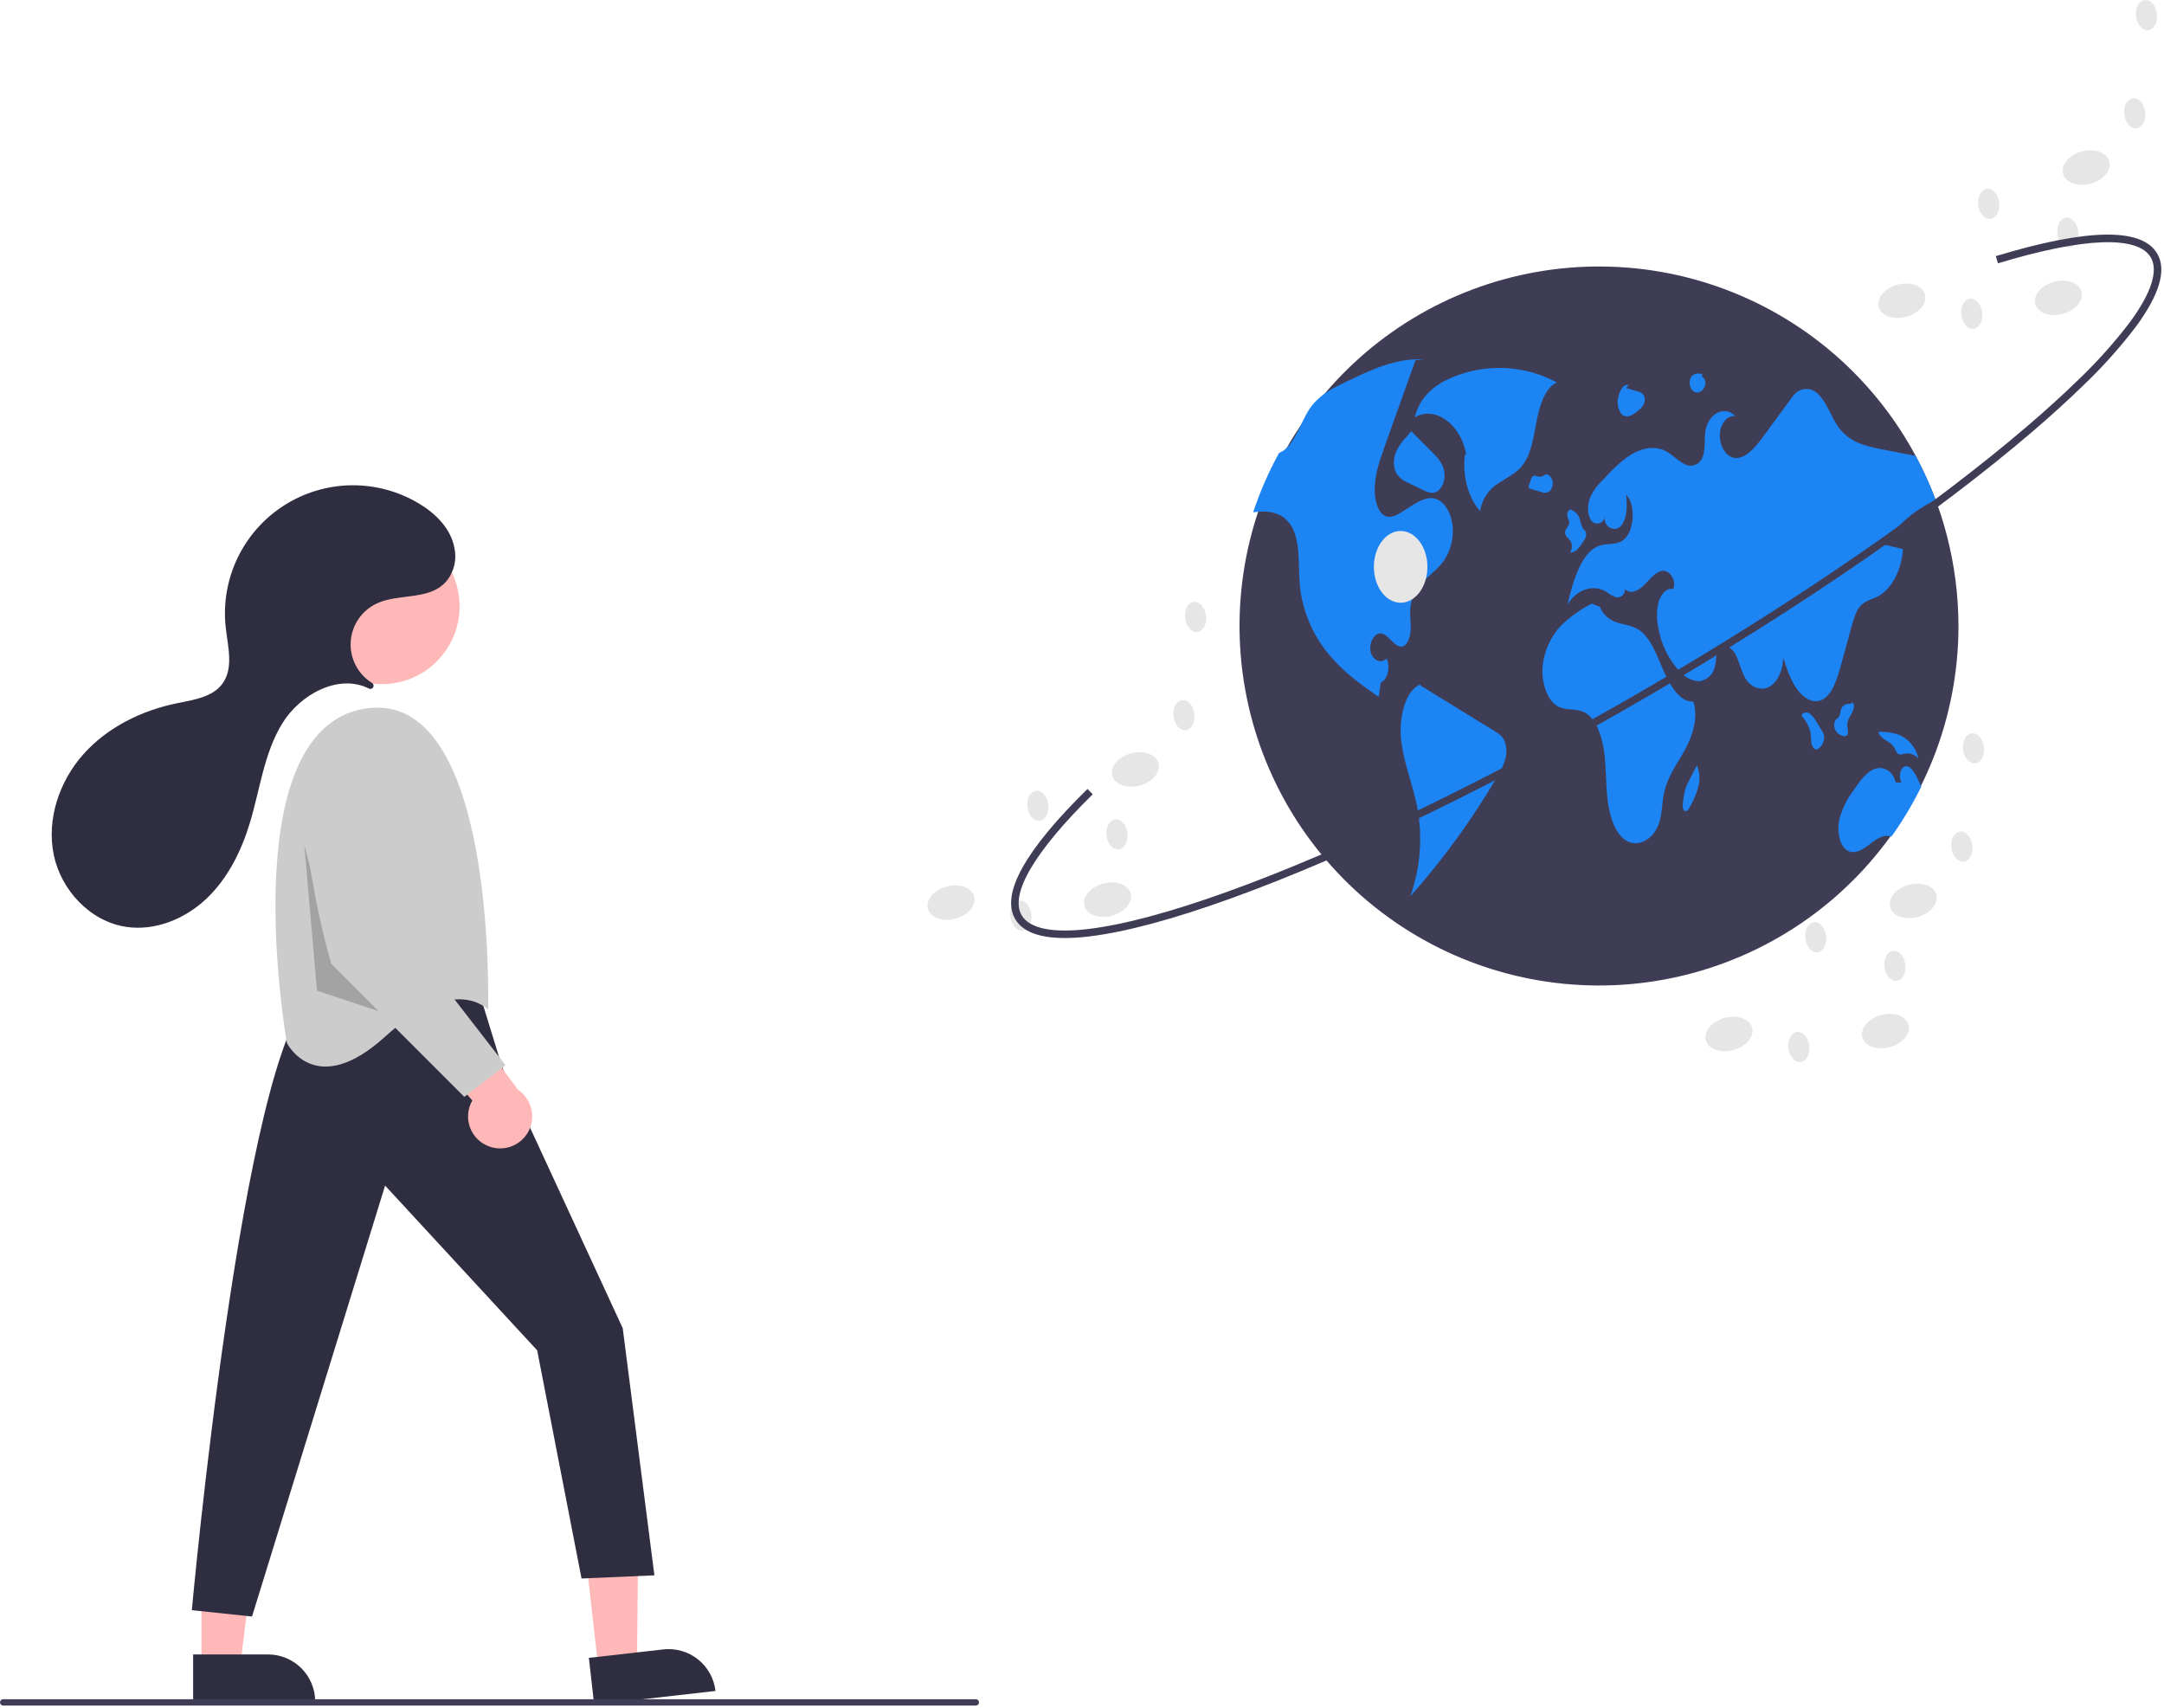 <svg width="683" height="539" viewBox="0 0 683 539" fill="none" xmlns="http://www.w3.org/2000/svg">
<g clip-path="url(#clip0_1314_12288)">
<path d="M188.862 526.385L201.044 525.001L201.509 477.358L183.53 479.399L188.862 526.385Z" fill="#FFB8B8"/>
<path d="M225.82 533.647L187.535 537.992L185.856 523.2L209.35 520.534C213.273 520.089 217.212 521.22 220.301 523.679C223.389 526.139 225.375 529.724 225.82 533.647Z" fill="#2F2E41"/>
<path d="M63.582 525.623H75.842L81.674 478.334L63.58 478.336L63.582 525.623Z" fill="#FFB8B8"/>
<path d="M99.487 537.006L60.956 537.008L60.955 522.121L84.599 522.12C88.547 522.119 92.334 523.688 95.126 526.479C97.918 529.271 99.486 533.058 99.487 537.006Z" fill="#2F2E41"/>
<path d="M151.544 314.156L158.544 336.925L196.544 419.156L206.544 497.156L183.544 498.156L169.544 426.156L121.544 374.156L79.544 510.156L60.544 508.156C60.544 508.156 76.544 332.156 98.544 314.156C98.544 314.156 134.544 297.156 151.544 314.156Z" fill="#2F2E41"/>
<path d="M120.493 215.91C134.057 215.91 145.054 204.913 145.054 191.349C145.054 177.784 134.057 166.788 120.493 166.788C106.928 166.788 95.932 177.784 95.932 191.349C95.932 204.913 106.928 215.91 120.493 215.91Z" fill="#FFB8B8"/>
<path d="M154.043 318.656C154.043 318.656 157.043 216.656 115.043 223.656C73.043 230.656 90.543 329.156 90.543 329.156C90.543 329.156 99.543 347.156 121.543 327.156C143.543 307.156 154.043 318.656 154.043 318.656Z" fill="#CCCCCC"/>
<path opacity="0.2" d="M96.044 266.656L105.927 304.539L120.984 319.597L100.044 312.656L96.044 266.656Z" fill="black"/>
<path d="M154.354 361.794C152.972 361.293 151.716 360.495 150.676 359.456C149.636 358.417 148.836 357.163 148.333 355.782C147.83 354.4 147.635 352.925 147.764 351.461C147.893 349.997 148.341 348.578 149.077 347.305L125.718 320.262L144.132 317.865L163.491 343.914C165.547 345.292 167.026 347.376 167.647 349.772C168.269 352.168 167.99 354.708 166.864 356.912C165.738 359.116 163.842 360.83 161.536 361.73C159.231 362.63 156.675 362.652 154.354 361.794Z" fill="#FFB8B8"/>
<path d="M125.914 244.431L128.544 296.155L159.544 336.155L146.544 346.155L104.544 304.155C104.544 304.155 89.544 253.155 100.544 238.155C104.669 232.53 109.216 230.984 113.288 231.247C116.638 231.526 119.771 233.021 122.097 235.449C124.422 237.877 125.78 241.072 125.914 244.431Z" fill="#CCCCCC"/>
<path d="M117.571 217.156C117.688 217.051 117.78 216.92 117.837 216.773C117.895 216.627 117.918 216.469 117.904 216.312C117.89 216.155 117.84 216.003 117.757 215.869C117.675 215.735 117.562 215.622 117.428 215.539C115.247 214.189 113.47 212.275 112.284 210.001C111.097 207.726 110.546 205.174 110.686 202.612C110.827 200.051 111.655 197.574 113.084 195.443C114.512 193.312 116.488 191.605 118.804 190.502C126.025 187.059 135.81 189.737 141.148 183.121C142.234 181.706 143.001 180.073 143.399 178.334C143.796 176.595 143.814 174.791 143.451 173.044C142.299 166.795 137.601 162.155 132.341 158.975C125.878 155.068 118.45 153.049 110.899 153.147C103.348 153.246 95.976 155.457 89.617 159.53C83.258 163.604 78.168 169.377 74.922 176.195C71.676 183.014 70.404 190.605 71.251 198.109C71.931 204.123 73.786 210.867 70.21 215.75C67.063 220.047 61.122 220.853 55.904 221.921C44.71 224.211 33.912 229.495 26.316 238.029C18.72 246.563 14.668 258.537 16.958 269.73C19.248 280.923 28.436 290.76 39.729 292.495C48.92 293.908 58.411 290.004 65.161 283.607C71.911 277.21 76.178 268.572 78.869 259.67C82.063 249.105 83.323 237.72 89.09 228.308C94.733 219.099 106.893 212.497 116.424 217.293C116.607 217.388 116.814 217.426 117.019 217.402C117.224 217.377 117.416 217.292 117.571 217.156Z" fill="#2F2E41"/>
<path d="M308 538.251H1C0.735 538.251 0.48 538.146 0.293 537.958C0.105 537.771 0 537.516 0 537.251C0 536.986 0.105 536.731 0.293 536.544C0.48 536.356 0.735 536.251 1 536.251H308C308.265 536.251 308.52 536.356 308.707 536.544C308.895 536.731 309 536.986 309 537.251C309 537.516 308.895 537.771 308.707 537.958C308.52 538.146 308.265 538.251 308 538.251Z" fill="#3F3D56"/>
<path d="M618.129 197.78C618.074 226.106 607.424 253.387 588.274 274.259C569.124 295.131 542.858 308.085 514.642 310.573C486.425 313.062 458.298 304.905 435.79 287.707C413.282 270.509 398.022 245.513 393.01 217.634C387.997 189.754 393.595 161.009 408.702 137.047C423.809 113.086 447.334 95.643 474.65 88.147C501.967 80.65 531.099 83.644 556.32 96.538C581.542 109.433 601.027 131.295 610.946 157.828C611.193 158.494 611.435 159.161 611.669 159.833V159.84C612.717 162.797 613.639 165.809 614.436 168.876C616.896 178.313 618.137 188.027 618.129 197.78Z" fill="#3F3D56"/>
<path d="M491.413 120.717C486.28 117.941 480.581 116.375 474.751 116.136C468.92 115.897 463.112 116.994 457.769 119.341C453.065 121.388 448.112 125.06 446.543 131.692C452.89 127.947 461.105 133.865 462.738 143.358L462.357 143.463C461.495 150.039 463.42 157.198 467.148 161.276C467.426 159.436 468.109 157.681 469.149 156.138C470.189 154.596 471.56 153.304 473.162 152.357C475.901 150.557 478.931 149.249 481.022 146.154C483.5 142.485 484.13 137.122 485.114 132.23C486.099 127.338 487.967 122.08 491.413 120.717Z" fill="#1D84F4"/>
<path d="M455.886 176.674C454.128 179.314 451.781 180.97 449.674 183.033C447.242 185.245 445.646 188.228 445.156 191.479C444.889 193.776 445.302 196.111 445.245 198.433C445.188 200.756 444.413 203.37 442.833 203.948C440.34 204.849 438.436 200.216 435.872 199.893C433.835 199.639 432.002 202.844 432.592 205.623C433.182 208.402 435.955 209.633 437.548 207.818C438.988 210.236 437.973 214.621 435.809 215.363C435.58 216.886 435.352 218.403 435.13 219.926C429.66 216.099 424.133 212.21 419.482 206.606C414.309 200.428 411.1 192.844 410.268 184.829C409.665 178.388 410.56 171.021 407.603 166.065C405.236 162.099 401.175 161.223 397.52 161.471C396.854 161.515 396.181 161.591 395.515 161.674C397.67 155.2 400.408 148.934 403.694 142.954C404.438 142.635 405.129 142.205 405.744 141.679C409.145 138.792 410.655 132.947 413.415 128.905C413.593 128.645 413.777 128.391 413.967 128.144C416.791 124.457 420.573 122.56 424.228 120.796C432.319 116.868 440.644 112.889 449.185 113.435L446.755 113.669C443.918 121.614 441.08 129.559 438.239 137.503C437.807 138.722 437.372 139.942 436.932 141.165C435.32 145.683 433.658 150.493 433.905 155.55C434.051 158.545 435.092 161.743 437.071 162.771C438.918 163.723 440.936 162.556 442.719 161.401C443.474 160.918 444.223 160.436 444.978 159.948C447.687 158.203 450.689 156.413 453.551 157.581C456.171 158.647 458.107 162.207 458.475 166.046C458.812 169.777 457.902 173.516 455.886 176.674Z" fill="#1D84F4"/>
<path d="M472.002 230.914C464.088 226.042 456.175 221.17 448.261 216.297L448.396 215.951C443.475 217.825 441.433 226.571 442.246 233.724C443.059 240.876 445.816 247.27 447.209 254.239C449.087 263.776 448.378 273.642 445.156 282.812C455.562 271.136 464.771 258.447 472.645 244.933C473.745 243.23 474.583 241.372 475.132 239.42C475.712 237.34 475.505 235.118 474.55 233.181C473.902 232.226 473.027 231.447 472.002 230.914Z" fill="#1D84F4"/>
<path d="M440.769 142.27C439.84 144.266 439.697 146.538 440.368 148.634C441.149 150.323 442.566 151.635 444.309 152.284L448.682 154.451C450.136 155.172 451.704 155.901 453.187 155.307C454.976 154.592 456.216 151.788 455.895 149.185C455.554 146.415 453.808 144.509 452.193 142.886C449.933 140.616 447.673 138.345 445.413 136.074L444.139 137.634C442.762 138.978 441.622 140.546 440.769 142.27Z" fill="#1D84F4"/>
<path d="M594.689 171.884C596.656 172.347 598.623 172.81 600.59 173.273C600.248 179.917 596.954 186.066 592.538 188.293C590.698 189.22 588.648 189.562 587.125 191.295C585.748 192.868 585.05 195.318 584.409 197.659C583.286 201.746 582.163 205.832 581.04 209.919C579.834 214.323 578.286 219.215 575.151 220.802C572.46 222.166 569.383 220.497 567.314 217.699C565.246 214.9 563.983 211.137 562.758 207.47C562.834 211.467 560.975 215.389 558.342 216.778C555.702 218.168 552.491 216.912 550.727 213.809C549.458 211.581 548.931 208.643 547.687 206.384C546.444 204.125 543.836 202.831 542.478 204.95C541.583 206.359 541.697 208.517 541.253 210.306C541.029 211.494 540.441 212.583 539.57 213.421C538.699 214.259 537.588 214.805 536.392 214.983C535.293 214.958 534.21 214.709 533.21 214.252C532.209 213.795 531.312 213.139 530.574 212.324C526.688 208.349 524.158 203.247 523.346 197.748C522.795 195.112 522.865 192.383 523.549 189.778C524.33 187.31 526.214 185.406 528.086 185.876C529.317 183.274 526.887 179.822 524.698 180.127C522.502 180.431 520.782 182.785 518.98 184.594C517.184 186.402 514.672 187.716 512.863 185.92C512.904 186.577 512.681 187.223 512.246 187.716C511.81 188.209 511.196 188.509 510.539 188.549C510.474 188.553 510.409 188.555 510.344 188.554C509.141 188.208 508.024 187.616 507.063 186.815C502.92 184.232 497.659 185.946 494.715 190.832C496.555 183.001 499.252 174.016 504.906 172.176C507.216 171.42 509.735 172.042 511.918 170.735C515.782 168.419 516.563 159.668 513.225 156.058C513.65 159.472 513.568 163.457 511.765 165.792C509.963 168.127 506.181 166.604 506.41 163.152C506.358 163.638 506.155 164.095 505.828 164.457C505.501 164.82 505.068 165.07 504.59 165.171C504.113 165.273 503.615 165.22 503.169 165.022C502.723 164.823 502.352 164.489 502.107 164.066C500.908 162.239 501.01 159.25 501.86 157.067C502.737 155.09 503.994 153.305 505.559 151.813C508.574 148.583 511.632 145.315 515.122 143.284C518.619 141.254 522.654 140.569 526.157 142.586C528.004 143.652 529.628 145.429 531.513 146.368C531.956 146.643 532.448 146.828 532.963 146.912C533.477 146.997 534.003 146.979 534.51 146.86C535.018 146.741 535.497 146.524 535.92 146.22C536.344 145.916 536.703 145.531 536.978 145.089C536.999 145.054 537.02 145.02 537.04 144.985C538.442 142.523 537.782 138.868 538.303 135.79C539.235 130.352 544.673 127.808 547.688 131.399C545.435 130.822 543.106 133.487 542.827 136.717C542.541 139.947 544.172 143.208 546.355 144.185C550.023 145.81 553.614 141.723 556.387 137.941C559.281 133.982 562.179 130.024 565.081 126.069C565.544 125.396 566.064 124.763 566.635 124.178C567.544 123.292 568.756 122.785 570.025 122.759C571.294 122.733 572.525 123.19 573.469 124.038C576.401 126.431 577.778 131.336 580.183 134.712C583.673 139.617 588.896 140.81 593.756 141.762C597.379 142.466 601.005 143.174 604.633 143.887C607.051 148.386 609.16 153.044 610.946 157.828C604.294 160.862 598.652 165.74 594.689 171.884Z" fill="#1D84F4"/>
<path d="M606.403 248.234C603.685 253.754 600.523 259.044 596.948 264.053C594.664 263.076 592.208 264.821 590.07 266.458C587.836 268.171 585.152 269.84 582.861 268.279C580.52 266.68 579.765 262.207 580.507 258.659C581.36 255.387 582.853 252.316 584.898 249.623C586.802 246.78 588.839 243.83 591.485 242.726C594.137 241.621 597.545 243.182 598.319 246.952L600.197 246.888C599.144 245.441 599.696 242.446 601.111 241.92C602.742 241.304 604.157 243.544 605.122 245.524C605.553 246.419 605.991 247.32 606.403 248.234Z" fill="#1D84F4"/>
<path d="M534.466 221.43C530.429 221.684 527.231 216.714 525.106 211.825C522.981 206.935 521.042 201.344 517.399 198.855C515.317 197.433 512.944 197.238 510.687 196.549C509.406 196.225 508.221 195.601 507.23 194.729C506.238 193.856 505.469 192.759 504.986 191.53L502.425 190.496C498.843 192.286 495.562 194.626 492.702 197.429C489.433 200.901 487.397 205.352 486.908 210.095C486.419 215.221 488.226 220.937 491.601 222.863C494.268 224.384 497.374 223.425 500.075 224.818C503.451 226.559 505.455 231.614 506.213 236.606C506.972 241.598 506.78 246.785 507.322 251.834C507.865 256.882 509.361 262.135 512.456 264.722C516.33 267.959 522.014 265.269 523.752 259.376C524.605 256.485 524.575 253.223 525.213 250.223C526.336 244.938 529.366 241.018 531.769 236.683C534.172 232.348 536.064 226.461 534.466 221.43Z" fill="#1D84F4"/>
<path d="M494.572 169.504C494.948 169.85 495.3 170.223 495.623 170.62C495.958 171.197 496.129 171.855 496.117 172.522C496.106 173.189 495.913 173.841 495.559 174.406C496.045 174.379 496.52 174.25 496.954 174.03C497.389 173.809 497.772 173.501 498.081 173.124C498.818 172.285 499.466 171.372 500.016 170.399C500.274 170.066 500.458 169.682 500.557 169.272C500.655 168.863 500.665 168.437 500.586 168.023C500.395 167.478 499.944 167.246 499.628 166.837C499.19 166.036 498.891 165.168 498.743 164.267C498.568 163.423 498.161 162.645 497.567 162.019C496.974 161.394 496.218 160.946 495.384 160.727L495.587 160.766C495.242 160.97 494.97 161.277 494.809 161.644C494.648 162.01 494.605 162.418 494.688 162.81C494.81 163.602 495.319 164.259 495.268 165.067C495.196 166.228 494.035 166.773 493.963 167.935C493.952 168.517 494.171 169.081 494.572 169.504Z" fill="#1D84F4"/>
<path d="M487.655 149.769L487.673 149.765C487.797 149.652 487.913 149.53 488.018 149.398L487.655 149.769Z" fill="#6C63FF"/>
<path d="M488.866 155.22C489.351 154.795 489.709 154.244 489.903 153.628C490.096 153.013 490.116 152.356 489.962 151.73C489.669 150.409 488.631 149.522 487.673 149.765C487.395 150.047 487.051 150.253 486.671 150.365C486.292 150.477 485.89 150.49 485.504 150.404C484.912 150.252 484.262 149.859 483.749 150.305C483.455 150.638 483.25 151.04 483.151 151.473C482.961 152.056 482.771 152.639 482.581 153.222C482.491 153.431 482.467 153.663 482.513 153.886C482.55 153.975 482.609 154.053 482.684 154.113C482.759 154.173 482.849 154.213 482.944 154.228L486.365 155.236C486.757 155.417 487.185 155.51 487.617 155.507C488.049 155.504 488.476 155.406 488.866 155.22Z" fill="#1D84F4"/>
<path d="M574.938 230.477C574.411 229.614 573.884 228.752 573.357 227.889C572.839 226.889 572.132 226.001 571.274 225.273C570.898 224.958 570.414 224.806 569.926 224.849C569.438 224.892 568.988 225.127 568.673 225.502L568.646 225.536L568.71 226.029C570.121 227.542 571.083 229.418 571.487 231.447C571.607 232.329 571.565 233.242 571.67 234.127C571.681 234.538 571.773 234.942 571.941 235.318C572.109 235.693 572.348 236.031 572.647 236.313C573.477 236.868 574.451 236.05 575.042 235.053C575.57 234.234 575.807 233.26 575.714 232.29C575.583 231.639 575.318 231.022 574.938 230.477Z" fill="#1D84F4"/>
<path d="M583.206 231.601C583.306 230.793 583.241 229.973 583.013 229.191C582.975 228.134 583.255 227.09 583.818 226.193C584.376 225.348 584.799 224.42 585.072 223.444C585.186 223 585.165 222.531 585.011 222.098C584.837 221.706 584.415 221.527 584.172 221.838L584.691 222.172C583.99 222.047 583.271 222.082 582.586 222.274C582.195 222.423 581.846 222.665 581.568 222.978C581.291 223.291 581.093 223.666 580.991 224.072C580.905 224.705 580.765 225.329 580.572 225.938C580.263 226.574 579.664 226.785 579.288 227.343C579.031 227.838 578.901 228.389 578.911 228.947C578.92 229.504 579.068 230.05 579.34 230.536C579.813 231.331 580.564 231.922 581.448 232.194C582.082 232.421 582.916 232.433 583.206 231.601Z" fill="#1D84F4"/>
<path d="M597.928 236.043C598.157 236.638 598.464 237.201 598.841 237.717C599.545 238.427 600.503 237.991 601.358 237.818C602.134 237.696 602.929 237.785 603.658 238.078C604.387 238.37 605.024 238.854 605.5 239.479C605.168 237.825 604.444 236.275 603.39 234.959C602.335 233.643 600.979 232.599 599.437 231.915C597.433 231.222 595.322 230.892 593.202 230.94L592.84 231.033C593.763 233.719 596.66 233.659 597.928 236.043Z" fill="#1D84F4"/>
<path d="M535.57 241.536L535.576 241.548L535.681 241.345L535.57 241.536Z" fill="#6C63FF"/>
<path d="M533.336 245.859C532.849 246.744 532.43 247.664 532.083 248.612C531.624 250.148 531.32 251.726 531.175 253.322C531.062 254.23 531.027 255.389 531.596 255.831C531.759 255.94 531.956 255.985 532.15 255.959C532.344 255.932 532.522 255.836 532.651 255.688C532.967 255.354 533.225 254.97 533.416 254.551C534.534 252.626 535.401 250.566 535.998 248.422C536.621 246.147 536.473 243.729 535.575 241.548C534.829 242.985 534.083 244.422 533.336 245.859Z" fill="#1D84F4"/>
<path d="M511.79 130.678C512.145 131.025 512.593 131.26 513.08 131.355C513.567 131.45 514.071 131.401 514.53 131.213C515.481 130.797 516.353 130.221 517.109 129.51C517.735 129.047 518.265 128.468 518.672 127.804C518.896 127.408 519.04 126.971 519.095 126.519C519.15 126.067 519.115 125.608 518.992 125.17C518.817 124.75 518.538 124.381 518.181 124.099C517.824 123.816 517.401 123.63 516.952 123.556C515.687 123.181 514.421 122.806 513.156 122.431L514.071 121.605C513.129 121.1 512.087 122.038 511.499 123.2C511.121 123.958 510.858 124.768 510.718 125.604C510.517 126.477 510.51 127.383 510.695 128.259C510.88 129.135 511.254 129.961 511.79 130.678Z" fill="#1D84F4"/>
<path d="M534.132 123.177C534.489 123.571 534.982 123.813 535.511 123.856C536.04 123.899 536.566 123.74 536.982 123.409C537.339 123.141 537.637 122.8 537.854 122.409C538.071 122.017 538.203 121.585 538.242 121.139C538.332 120.144 537.839 119.038 537.137 118.952L537.297 118.019C535.943 117.775 534.277 117.726 533.551 119.37C533.306 120 533.231 120.683 533.333 121.352C533.435 122.02 533.711 122.649 534.132 123.177Z" fill="#1D84F4"/>
<path d="M442.071 190.222C446.737 190.222 450.519 185.15 450.519 178.894C450.519 172.638 446.737 167.567 442.071 167.567C437.406 167.567 433.624 172.638 433.624 178.894C433.624 185.15 437.406 190.222 442.071 190.222Z" fill="#E6E6E6"/>
<path d="M596.441 330.486C600.474 329.412 603.138 326.267 602.391 323.462C601.644 320.656 597.769 319.253 593.736 320.327C589.703 321.401 587.039 324.546 587.786 327.351C588.534 330.157 592.409 331.56 596.441 330.486Z" fill="#E6E6E6"/>
<path d="M547.047 331.399C551.08 330.325 553.743 327.18 552.996 324.375C552.249 321.569 548.374 320.166 544.341 321.24C540.308 322.314 537.645 325.459 538.392 328.264C539.139 331.07 543.014 332.473 547.047 331.399Z" fill="#E6E6E6"/>
<path d="M605.216 289.389C609.249 288.315 611.912 285.17 611.165 282.365C610.418 279.559 606.543 278.156 602.51 279.23C598.477 280.304 595.814 283.449 596.561 286.254C597.308 289.06 601.183 290.463 605.216 289.389Z" fill="#E6E6E6"/>
<path d="M619.785 271.919C621.606 271.694 622.819 269.389 622.494 266.771C622.17 264.154 620.43 262.215 618.61 262.44C616.789 262.666 615.576 264.971 615.9 267.589C616.225 270.206 617.964 272.145 619.785 271.919Z" fill="#E6E6E6"/>
<path d="M623.473 240.914C625.294 240.688 626.507 238.383 626.183 235.766C625.858 233.148 624.119 231.209 622.298 231.435C620.477 231.661 619.264 233.966 619.589 236.583C619.913 239.201 621.652 241.14 623.473 240.914Z" fill="#E6E6E6"/>
<path d="M573.681 300.518C575.502 300.292 576.715 297.987 576.391 295.37C576.066 292.752 574.327 290.813 572.506 291.039C570.685 291.265 569.472 293.57 569.797 296.187C570.121 298.805 571.86 300.744 573.681 300.518Z" fill="#E6E6E6"/>
<path d="M598.655 309.557C600.476 309.331 601.689 307.026 601.364 304.409C601.04 301.791 599.301 299.852 597.48 300.078C595.659 300.304 594.446 302.609 594.77 305.226C595.095 307.844 596.834 309.783 598.655 309.557Z" fill="#E6E6E6"/>
<path d="M568.332 335.16C570.153 334.934 571.366 332.629 571.041 330.011C570.717 327.394 568.977 325.455 567.156 325.681C565.336 325.906 564.122 328.211 564.447 330.829C564.772 333.446 566.511 335.385 568.332 335.16Z" fill="#E6E6E6"/>
<path d="M350.911 289.005C354.944 287.931 357.608 284.786 356.86 281.98C356.113 279.175 352.238 277.771 348.205 278.845C344.173 279.919 341.509 283.064 342.256 285.87C343.003 288.675 346.878 290.079 350.911 289.005Z" fill="#E6E6E6"/>
<path d="M301.515 289.92C305.547 288.846 308.211 285.701 307.464 282.895C306.717 280.09 302.842 278.686 298.809 279.76C294.776 280.834 292.113 283.979 292.86 286.785C293.607 289.59 297.482 290.994 301.515 289.92Z" fill="#E6E6E6"/>
<path d="M359.688 247.906C363.721 246.832 366.385 243.687 365.638 240.882C364.891 238.076 361.016 236.673 356.983 237.747C352.95 238.821 350.286 241.966 351.034 244.771C351.781 247.577 355.656 248.98 359.688 247.906Z" fill="#E6E6E6"/>
<path d="M374.255 230.438C376.076 230.212 377.289 227.907 376.965 225.29C376.64 222.672 374.901 220.733 373.08 220.959C371.259 221.185 370.046 223.49 370.371 226.107C370.695 228.725 372.435 230.664 374.255 230.438Z" fill="#E6E6E6"/>
<path d="M377.944 199.433C379.765 199.207 380.978 196.902 380.653 194.284C380.329 191.667 378.59 189.728 376.769 189.954C374.948 190.179 373.735 192.484 374.059 195.102C374.384 197.719 376.123 199.658 377.944 199.433Z" fill="#E6E6E6"/>
<path d="M328.152 259.036C329.973 258.81 331.186 256.505 330.861 253.888C330.537 251.27 328.798 249.331 326.977 249.557C325.156 249.783 323.943 252.088 324.267 254.705C324.592 257.323 326.331 259.262 328.152 259.036Z" fill="#E6E6E6"/>
<path d="M353.125 268.076C354.946 267.85 356.159 265.545 355.834 262.927C355.51 260.31 353.77 258.371 351.949 258.597C350.129 258.822 348.915 261.127 349.24 263.745C349.565 266.362 351.304 268.301 353.125 268.076Z" fill="#E6E6E6"/>
<path d="M322.802 293.678C324.623 293.452 325.836 291.147 325.512 288.529C325.187 285.912 323.448 283.973 321.627 284.199C319.806 284.424 318.593 286.729 318.918 289.347C319.242 291.965 320.981 293.903 322.802 293.678Z" fill="#E6E6E6"/>
<path d="M651.018 99.069C655.05 97.995 657.714 94.85 656.967 92.045C656.22 89.239 652.345 87.836 648.312 88.91C644.279 89.984 641.615 93.129 642.363 95.934C643.11 98.74 646.985 100.143 651.018 99.069Z" fill="#E6E6E6"/>
<path d="M601.621 99.984C605.654 98.91 608.318 95.765 607.57 92.96C606.823 90.154 602.948 88.751 598.915 89.825C594.883 90.899 592.219 94.044 592.966 96.849C593.713 99.655 597.588 101.058 601.621 99.984Z" fill="#E6E6E6"/>
<path d="M659.794 57.97C663.827 56.896 666.49 53.751 665.743 50.945C664.996 48.14 661.121 46.736 657.088 47.81C653.055 48.884 650.392 52.029 651.139 54.835C651.886 57.64 655.761 59.044 659.794 57.97Z" fill="#E6E6E6"/>
<path d="M674.362 40.502C676.183 40.277 677.396 37.972 677.071 35.354C676.747 32.736 675.008 30.798 673.187 31.023C671.366 31.249 670.153 33.554 670.477 36.172C670.802 38.789 672.541 40.728 674.362 40.502Z" fill="#E6E6E6"/>
<path d="M678.049 9.497C679.87 9.271 681.083 6.966 680.759 4.349C680.434 1.731 678.695 -0.208 676.874 0.018C675.053 0.244 673.84 2.549 674.165 5.166C674.489 7.784 676.229 9.723 678.049 9.497Z" fill="#E6E6E6"/>
<path d="M628.257 69.1C630.078 68.875 631.291 66.57 630.967 63.952C630.642 61.335 628.903 59.396 627.082 59.621C625.261 59.847 624.048 62.152 624.373 64.77C624.697 67.387 626.437 69.326 628.257 69.1Z" fill="#E6E6E6"/>
<path d="M653.231 78.14C655.052 77.914 656.265 75.609 655.941 72.992C655.616 70.374 653.877 68.435 652.056 68.661C650.235 68.887 649.022 71.192 649.346 73.809C649.671 76.427 651.41 78.366 653.231 78.14Z" fill="#E6E6E6"/>
<path d="M622.909 103.743C624.73 103.517 625.943 101.212 625.618 98.594C625.294 95.977 623.555 94.038 621.734 94.264C619.913 94.489 618.7 96.794 619.024 99.412C619.349 102.029 621.088 103.968 622.909 103.743Z" fill="#E6E6E6"/>
<path d="M336.069 296.032C327.988 296.032 322.734 294.024 320.408 290.031C315.823 282.159 323.503 268.346 343.236 248.976L344.893 250.664C326.564 268.658 318.594 282.215 322.453 288.84C324.894 293.031 332.161 294.533 343.472 293.182C354.7 291.841 369.58 287.846 387.699 281.307C425 267.845 471.797 245.138 519.472 217.367C567.144 189.598 609.982 160.091 640.093 134.284C645.877 129.326 651.126 124.557 655.694 120.109C661.691 114.413 667.224 108.247 672.239 101.67C678.993 92.499 681.272 85.437 678.831 81.246C674.753 74.246 657.623 74.904 630.594 83.102L629.908 80.837C658.907 72.043 676.055 71.779 680.876 80.055C683.871 85.196 681.606 92.941 674.144 103.074C669.052 109.755 663.435 116.018 657.345 121.805C652.741 126.287 647.455 131.09 641.633 136.081C611.416 161.978 568.455 191.573 520.662 219.412C472.869 247.252 425.933 270.024 388.502 283.533C370.215 290.133 355.159 294.17 343.752 295.531C341.203 295.849 338.638 296.016 336.069 296.032Z" fill="#3F3D56"/>
</g>
<defs>
<clipPath id="clip0_1314_12288">
<rect width="682.157" height="538.251" fill="white"/>
</clipPath>
</defs>
</svg>
